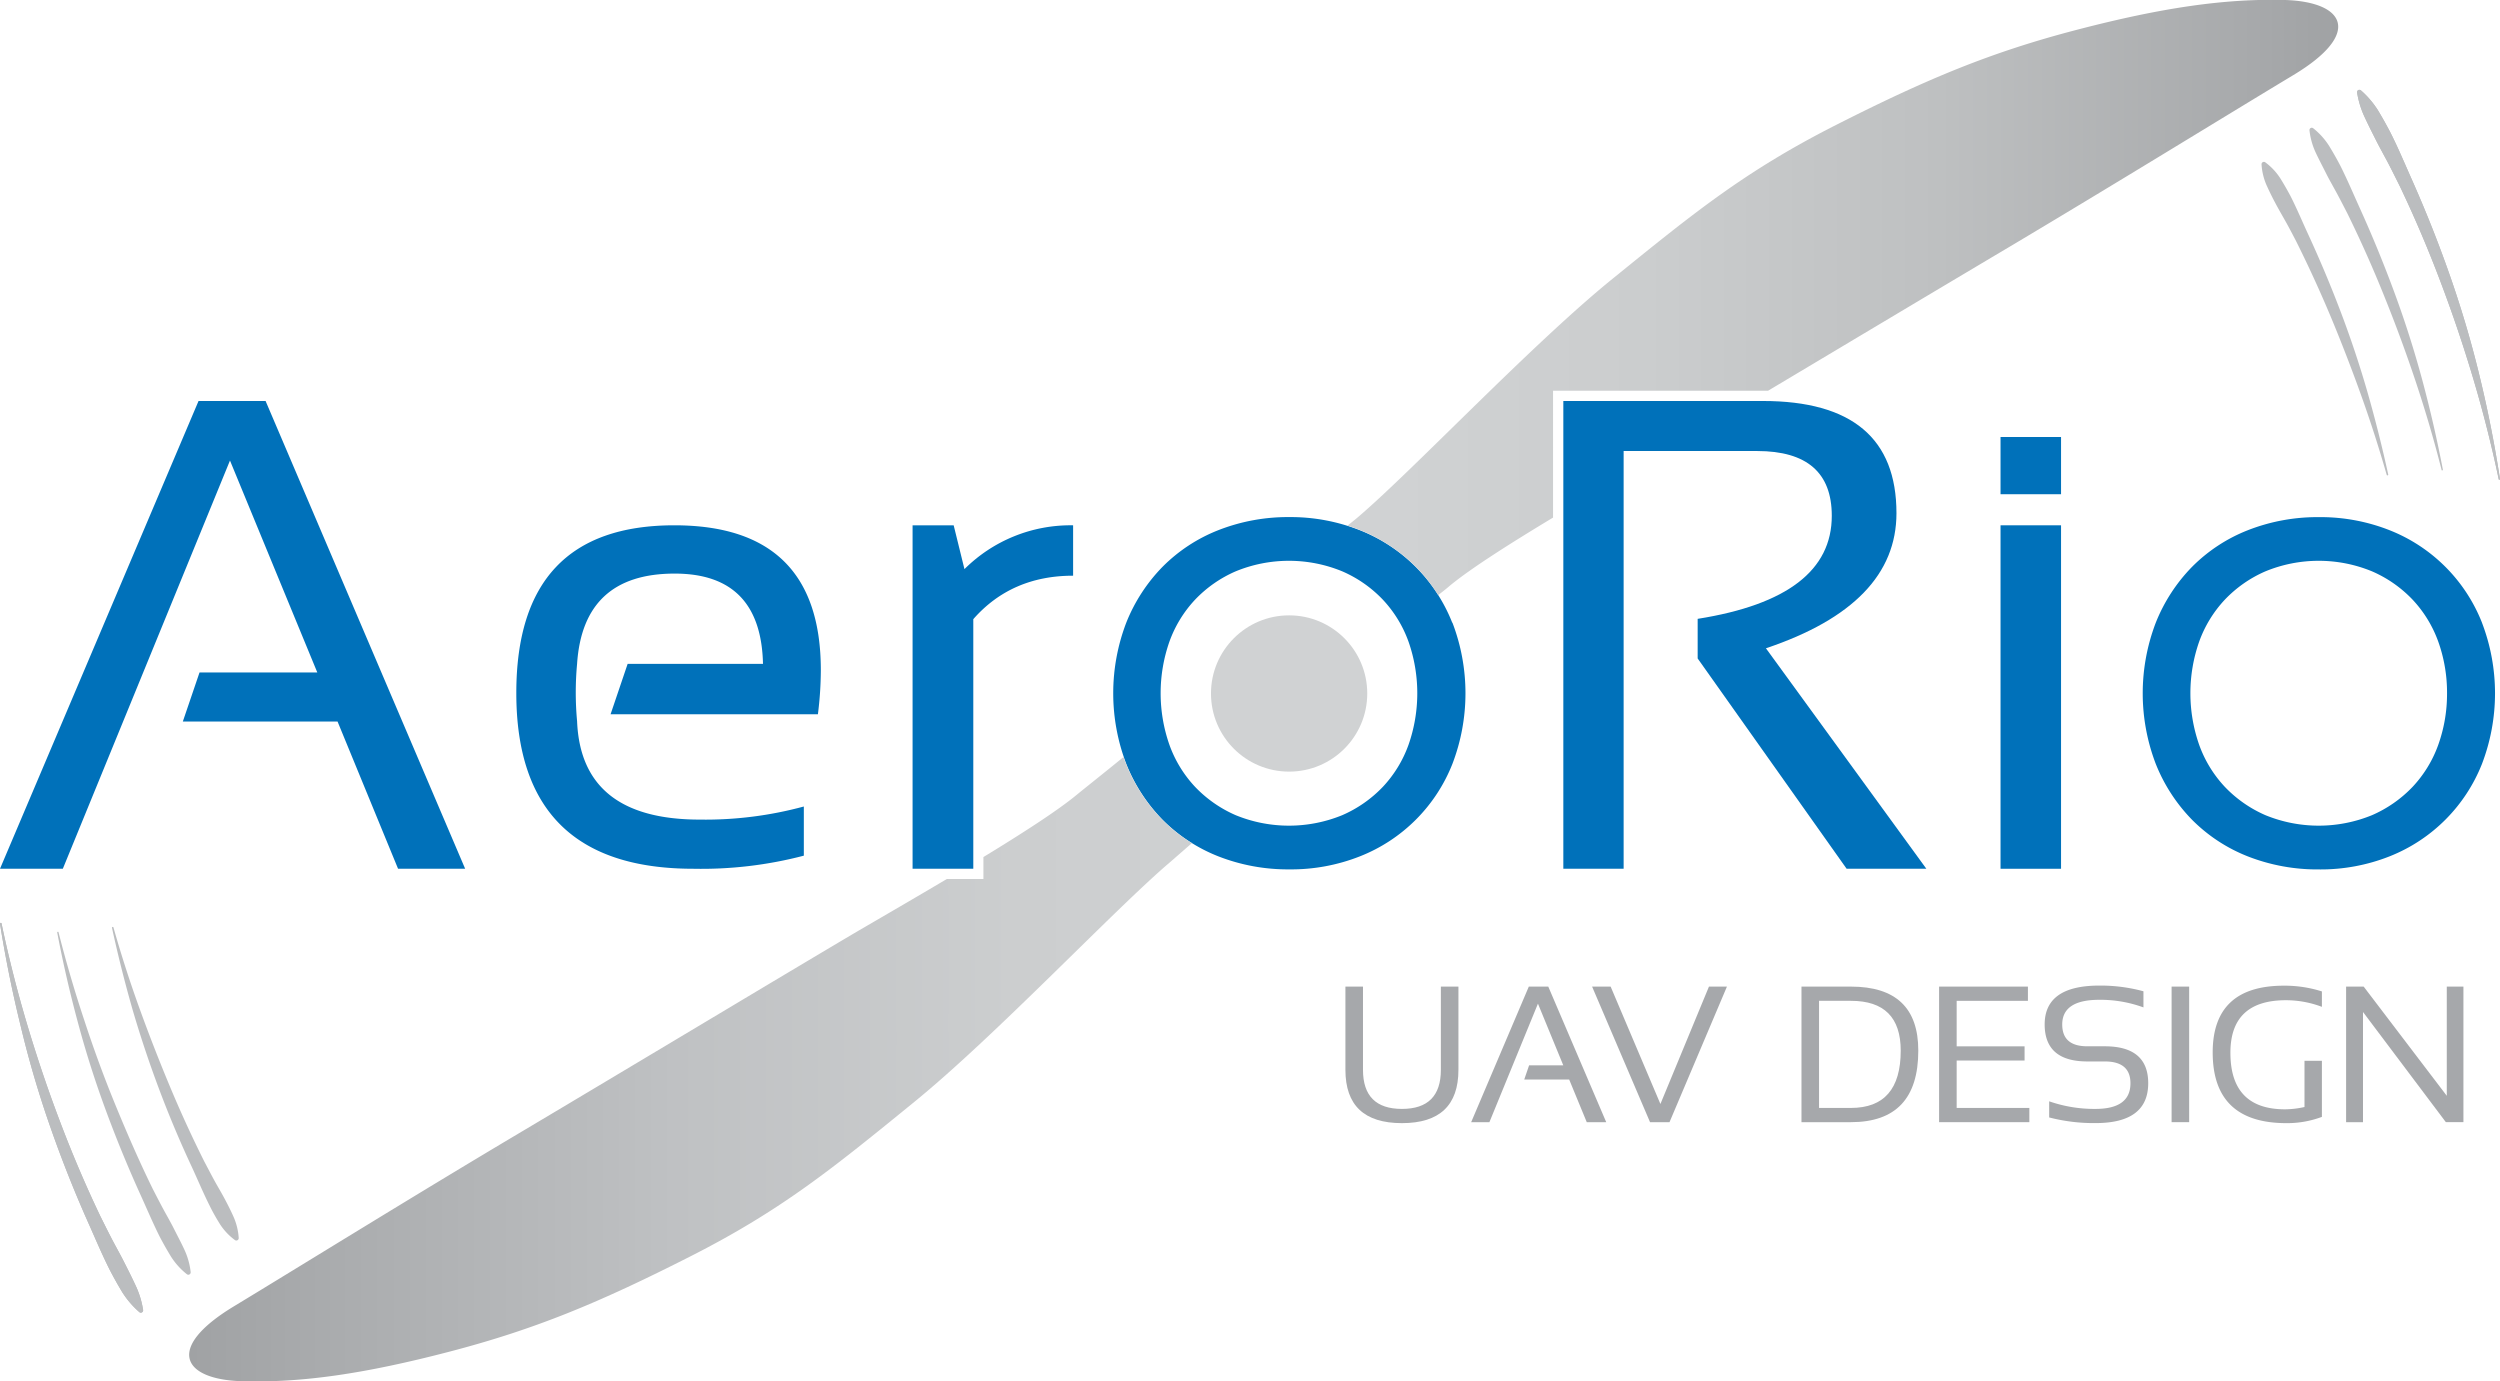 <svg xmlns="http://www.w3.org/2000/svg" xmlns:xlink="http://www.w3.org/1999/xlink" viewBox="0 0 486.67 268.91"><defs><style>.cls-1{fill:#bbbdbf;}.cls-2{fill:#d0d2d3;}.cls-3{fill:#a6a8ab;}.cls-4{fill:#0071ba;}.cls-5{fill:url(#Gradiente_sem_nome_2);}.cls-6{fill:url(#Gradiente_sem_nome_2-2);}</style><linearGradient id="Gradiente_sem_nome_2" x1="46.05" y1="57.94" x2="455.16" y2="57.94" gradientUnits="userSpaceOnUse"><stop offset="0" stop-color="#a0a2a4"/><stop offset="0.07" stop-color="#aaacae"/><stop offset="0.23" stop-color="#bfc1c3"/><stop offset="0.39" stop-color="#cccecf"/><stop offset="0.55" stop-color="#d0d2d3"/><stop offset="0.67" stop-color="#cbcdce"/><stop offset="0.81" stop-color="#bec0c1"/><stop offset="0.96" stop-color="#a7a9ab"/><stop offset="1" stop-color="#a0a2a4"/></linearGradient><linearGradient id="Gradiente_sem_nome_2-2" x1="36.82" y1="208.15" x2="448.31" y2="208.15" xlink:href="#Gradiente_sem_nome_2"/></defs><title>logo_cor</title><g id="Layer_2" data-name="Layer 2"><g id="versão_principal" data-name="versão principal"><g id="movimento"><path class="cls-1" d="M.3,179.77q2.07,9.87,4.94,19.51t6.42,19q3.54,9.39,7.86,18.45c.75,1.5,1.49,3,2.26,4.48s1.6,2.93,2.35,4.42,1.52,3,2.21,4.49a17.4,17.4,0,0,1,1.52,4.9h0a.46.46,0,0,1-.39.51.45.45,0,0,1-.34-.1,17.53,17.53,0,0,1-3.36-3.93q-1.31-2.17-2.47-4.43c-1.51-3-2.82-6.15-4.2-9.23Q13,228.61,9.66,219T4,199.63Q1.59,189.81,0,179.82a.13.13,0,0,1,.11-.15A.13.13,0,0,1,.3,179.77Z"/><path class="cls-1" d="M.3,179.77q2.07,9.87,4.94,19.51t6.42,19q3.54,9.39,7.86,18.45c.75,1.5,1.49,3,2.26,4.48s1.6,2.93,2.35,4.42,1.52,3,2.21,4.49a17.4,17.4,0,0,1,1.52,4.9h0a.46.46,0,0,1-.39.51.45.45,0,0,1-.34-.1,17.53,17.53,0,0,1-3.36-3.93q-1.31-2.17-2.47-4.43c-1.51-3-2.82-6.15-4.2-9.23Q13,228.61,9.66,219T4,199.63Q1.59,189.81,0,179.82a.13.13,0,0,1,.11-.15A.13.13,0,0,1,.3,179.77Z"/><path class="cls-1" d="M11.39,181.47q2.19,8.64,5,17.09c1.84,5.63,3.88,11.2,6.13,16.67s4.61,10.9,7.21,16.2c.68,1.32,1.35,2.63,2.05,3.93s1.45,2.58,2.11,3.9,1.36,2.62,2,4a14.12,14.12,0,0,1,1.23,4.39h0a.47.47,0,0,1-.42.5.46.46,0,0,1-.32-.1,13.76,13.76,0,0,1-3.08-3.41q-1.17-1.91-2.21-3.9c-1.34-2.67-2.5-5.43-3.74-8.15q-3.7-8.16-6.8-16.58t-5.41-17.05q-2.33-8.64-4-17.41a.13.13,0,0,1,.26-.06Z"/><path class="cls-1" d="M22.09,180.56q2.23,7.88,5,15.56T33,211.32q3.13,7.52,6.77,14.79c.64,1.2,1.26,2.41,1.91,3.6s1.35,2.35,2,3.56,1.25,2.4,1.8,3.64A12.09,12.09,0,0,1,46.47,241h0a.47.47,0,0,1-.44.49.46.46,0,0,1-.3-.09,11.73,11.73,0,0,1-2.9-3.08c-.73-1.17-1.41-2.36-2-3.57-1.23-2.45-2.3-5-3.44-7.48Q33.89,219.79,31,212.1T25.8,196.52q-2.25-7.87-4-15.9a.13.13,0,0,1,.1-.16A.13.13,0,0,1,22.09,180.56Z"/><path class="cls-1" d="M486.41,93.25q-2.07-9.87-4.94-19.51t-6.42-19q-3.54-9.39-7.86-18.45c-.75-1.5-1.49-3-2.26-4.48s-1.6-2.93-2.35-4.42-1.52-3-2.21-4.49a17.73,17.73,0,0,1-1.52-4.9h0a.46.46,0,0,1,.39-.51.53.53,0,0,1,.35.1,17.48,17.48,0,0,1,3.35,3.93c.87,1.45,1.7,2.93,2.47,4.43,1.51,3,2.82,6.15,4.2,9.24q4.11,9.26,7.44,18.83t5.7,19.41c1.59,6.55,2.89,13.17,3.92,19.81a.13.13,0,0,1-.11.15A.13.13,0,0,1,486.41,93.25Z"/><path class="cls-1" d="M486.41,93.25q-2.07-9.87-4.94-19.51t-6.42-19q-3.54-9.39-7.86-18.45c-.75-1.5-1.49-3-2.26-4.48s-1.6-2.93-2.35-4.42-1.52-3-2.21-4.49a17.73,17.73,0,0,1-1.52-4.9h0a.46.46,0,0,1,.39-.51.53.53,0,0,1,.35.1,17.48,17.48,0,0,1,3.35,3.93c.87,1.45,1.7,2.93,2.47,4.43,1.51,3,2.82,6.15,4.2,9.24q4.11,9.26,7.44,18.83t5.7,19.41c1.59,6.55,2.89,13.17,3.92,19.81a.13.13,0,0,1-.11.15A.13.13,0,0,1,486.41,93.25Z"/><path class="cls-1" d="M475.32,91.55q-2.19-8.64-5-17.09t-6.13-16.67q-3.3-8.24-7.21-16.2c-.68-1.32-1.35-2.63-2.05-3.93s-1.45-2.58-2.11-3.9-1.35-2.62-2-4a13.86,13.86,0,0,1-1.24-4.39h0a.45.45,0,0,1,.73-.4,13.76,13.76,0,0,1,3.08,3.41q1.17,1.91,2.21,3.9c1.34,2.67,2.51,5.43,3.74,8.15q3.7,8.16,6.8,16.58t5.41,17q2.32,8.64,4,17.41a.13.13,0,0,1-.11.15A.13.13,0,0,1,475.32,91.55Z"/><path class="cls-1" d="M464.62,92.46q-2.24-7.86-5-15.56t-5.88-15.2q-3.15-7.52-6.78-14.79c-.63-1.2-1.25-2.41-1.91-3.59s-1.35-2.36-2-3.57-1.24-2.4-1.8-3.64A11.86,11.86,0,0,1,440.25,32h0a.46.46,0,0,1,.43-.49.45.45,0,0,1,.3.09,11.88,11.88,0,0,1,2.9,3.08c.73,1.17,1.41,2.36,2.05,3.57,1.24,2.45,2.3,5,3.45,7.48q3.44,7.47,6.35,15.16t5.18,15.58q2.25,7.89,4,15.9a.13.13,0,0,1-.1.16A.13.13,0,0,1,464.62,92.46Z"/></g><g id="miolo_hélice" data-name="miolo hélice"><circle class="cls-2" cx="250.95" cy="135" r="15.21"/></g><g id="UAV_DESIGN" data-name="UAV DESIGN"><path class="cls-3" d="M261.91,208.26v-16.2h3.42v16.2q0,7.61,7.58,7.61t7.58-7.61v-16.2h3.42v16.2q0,10.38-11,10.38T261.91,208.26Z"/><path class="cls-3" d="M289.94,218.45h-3.55l11.22-26.39h3.79l11.28,26.39h-3.79l-3.42-8.3h-8.75l.95-2.77h6.65l-4.93-12Z"/><path class="cls-3" d="M336.18,192.06,325,218.45h-3.79l-11.28-26.39h3.61l9.69,22.85,9.45-22.85Z"/><path class="cls-3" d="M350.69,218.45V192.06h9.62q13.13,0,13.12,12.47,0,13.92-13.12,13.92Zm9.62-2.77q9.7,0,9.7-11.15,0-9.71-9.7-9.7h-6.2v20.85Z"/><path class="cls-3" d="M394.77,192.06v2.77H380.9v8.86h13.22v2.76H380.9v9.23h14.15v2.77H377.48V192.06Z"/><path class="cls-3" d="M398.91,217.53v-3.14a26.73,26.73,0,0,0,9,1.48q6.83,0,6.82-5c0-2.83-1.67-4.24-5-4.24h-3.4q-8.29,0-8.3-7.2,0-7.56,10.63-7.57a31.89,31.89,0,0,1,8.6,1.11v3.14a24.39,24.39,0,0,0-8.6-1.48q-7.2,0-7.21,4.8,0,4.25,4.88,4.25h3.4q8.46,0,8.46,7.19,0,7.76-10.25,7.76A34.68,34.68,0,0,1,398.91,217.53Z"/><path class="cls-3" d="M426.16,192.06v26.39h-3.42V192.06Z"/><path class="cls-3" d="M452,217.42a19.25,19.25,0,0,1-6.9,1.22q-14.36,0-14.36-13.76,0-13,13.86-13A23.86,23.86,0,0,1,452,193v3a19.75,19.75,0,0,0-7-1.29q-10.82,0-10.81,10.24,0,11,10.65,11a17.91,17.91,0,0,0,3.77-.45v-9H452Z"/><path class="cls-3" d="M456.71,218.45V192.06h3.42l16.18,21.26V192.06h3.24v26.39h-3.42L460,197v21.45Z"/></g><g id="AeroRio"><path class="cls-4" d="M12.23,169.12H0L38.65,78.06H51.7l38.85,91.06H77.49L65.71,140.46H35.59l3.25-9.55H61.77l-17-41.26Z"/><path class="cls-4" d="M304.33,169.12V78.06h38.85q26,0,26,21.84,0,17.77-25.41,26.3L375,169.12H359.48l-29-40.94v-7.71q26.12-4.14,26.11-20.06,0-12.6-14.52-12.61h-26v81.32Z"/><path class="cls-4" d="M177.65,169.12V102.26h8l2.1,8.53a29.27,29.27,0,0,1,21.15-8.53v9.81q-12,0-19.43,8.46v48.59Z"/><path class="cls-4" d="M483.16,121.21a31.93,31.93,0,0,0-18-18,36.61,36.61,0,0,0-13.75-2.54,37.07,37.07,0,0,0-13.81,2.54,31.58,31.58,0,0,0-10.88,7.14,33,33,0,0,0-7.06,10.87,38.46,38.46,0,0,0,0,27.49,33,33,0,0,0,7.06,10.87,31.58,31.58,0,0,0,10.88,7.14,37.11,37.11,0,0,0,13.81,2.53,36.45,36.45,0,0,0,13.75-2.54,32,32,0,0,0,18-18,38.46,38.46,0,0,0,0-27.49ZM476.36,135A29.5,29.5,0,0,1,474.65,145a23.56,23.56,0,0,1-5,8.18,24.28,24.28,0,0,1-7.9,5.51,27.38,27.38,0,0,1-20.74,0,24.28,24.28,0,0,1-7.9-5.51,23.56,23.56,0,0,1-5-8.18,30.39,30.39,0,0,1,0-20.1,23.61,23.61,0,0,1,5-8.17,24.13,24.13,0,0,1,7.9-5.51,27.25,27.25,0,0,1,20.74,0,24.13,24.13,0,0,1,7.9,5.51,23.61,23.61,0,0,1,5,8.17A29.5,29.5,0,0,1,476.36,135Z"/><path class="cls-4" d="M401.22,102.26v66.86H389.44V102.26Z"/><rect class="cls-4" x="389.44" y="85.07" width="11.78" height="11.14"/><path class="cls-4" d="M282.7,121.21a31.93,31.93,0,0,0-18-18A36.65,36.65,0,0,0,251,100.66a37.07,37.07,0,0,0-13.81,2.54,31.58,31.58,0,0,0-10.88,7.14,33,33,0,0,0-7.06,10.87,38.46,38.46,0,0,0,0,27.49,33,33,0,0,0,7.06,10.87,31.58,31.58,0,0,0,10.88,7.14A37.11,37.11,0,0,0,251,169.24a36.4,36.4,0,0,0,13.74-2.54,31.93,31.93,0,0,0,18-18,38.46,38.46,0,0,0,0-27.49ZM274.19,145a23.56,23.56,0,0,1-5,8.18,24.28,24.28,0,0,1-7.9,5.51,27.38,27.38,0,0,1-20.74,0,24.28,24.28,0,0,1-7.9-5.51,23.56,23.56,0,0,1-5-8.18,30.39,30.39,0,0,1,0-20.1,23.61,23.61,0,0,1,5-8.17,24.13,24.13,0,0,1,7.9-5.51,27.25,27.25,0,0,1,20.74,0,24.13,24.13,0,0,1,7.9,5.51,23.61,23.61,0,0,1,5,8.17,30.39,30.39,0,0,1,0,20.1Z"/><path class="cls-4" d="M159.79,130.47q0-28.22-28.52-28.21-30.77,0-30.76,32.66,0,34.2,34.45,34.2a78.6,78.6,0,0,0,21.52-2.55V157a73.26,73.26,0,0,1-20.25,2.55q-23.13,0-23.89-19.17a60.35,60.35,0,0,1,0-11.14h0q1.15-17.58,19-17.58,16.8,0,17.19,17.58H122.18l-3.32,9.8h40.36A69.76,69.76,0,0,0,159.79,130.47Z"/></g><g id="pá_hélice" data-name="pá hélice"><path class="cls-5" d="M444.85,0C433.22-.3,421,1.45,404.34,5.79s-29,9.46-46.81,18.48-27.74,17.13-43.62,30-39,37.45-49.72,46.54c-.63.53-1.24,1-1.86,1.51.8.26,1.59.53,2.37.84a32.74,32.74,0,0,1,10.87,7.13,31.57,31.57,0,0,1,4.4,5.56c.6-.48,1.31-1,2.28-1.84,4.08-3.37,11.83-8.28,20.08-13.25V76.06h41.86c14.8-8.83,33.36-19.92,46.65-27.81C411.44,36,433,22.71,446.47,14.6S456.49.38,444.85,0Z"/><path class="cls-6" d="M219.2,148.7c-.18-.44-.34-.88-.5-1.32-3.47,2.84-7.46,6-9.08,7.33-3.77,3.12-10.66,7.55-18.18,12.13v4.28h-7.13c-6.24,3.7-12.38,7.26-17.09,10-12.34,7.27-45.55,27.22-66.13,39.45S58.92,246.19,45.5,254.32s-10,14.23,1.62,14.56,23.87-1.44,40.51-5.79,29-9.49,46.8-18.53,27.72-17.15,43.59-30.08S217,177,227.7,167.9c.83-.71,2.64-2.31,4.33-3.77a29.88,29.88,0,0,1-5.77-4.56A33,33,0,0,1,219.2,148.7Z"/></g></g></g></svg>
